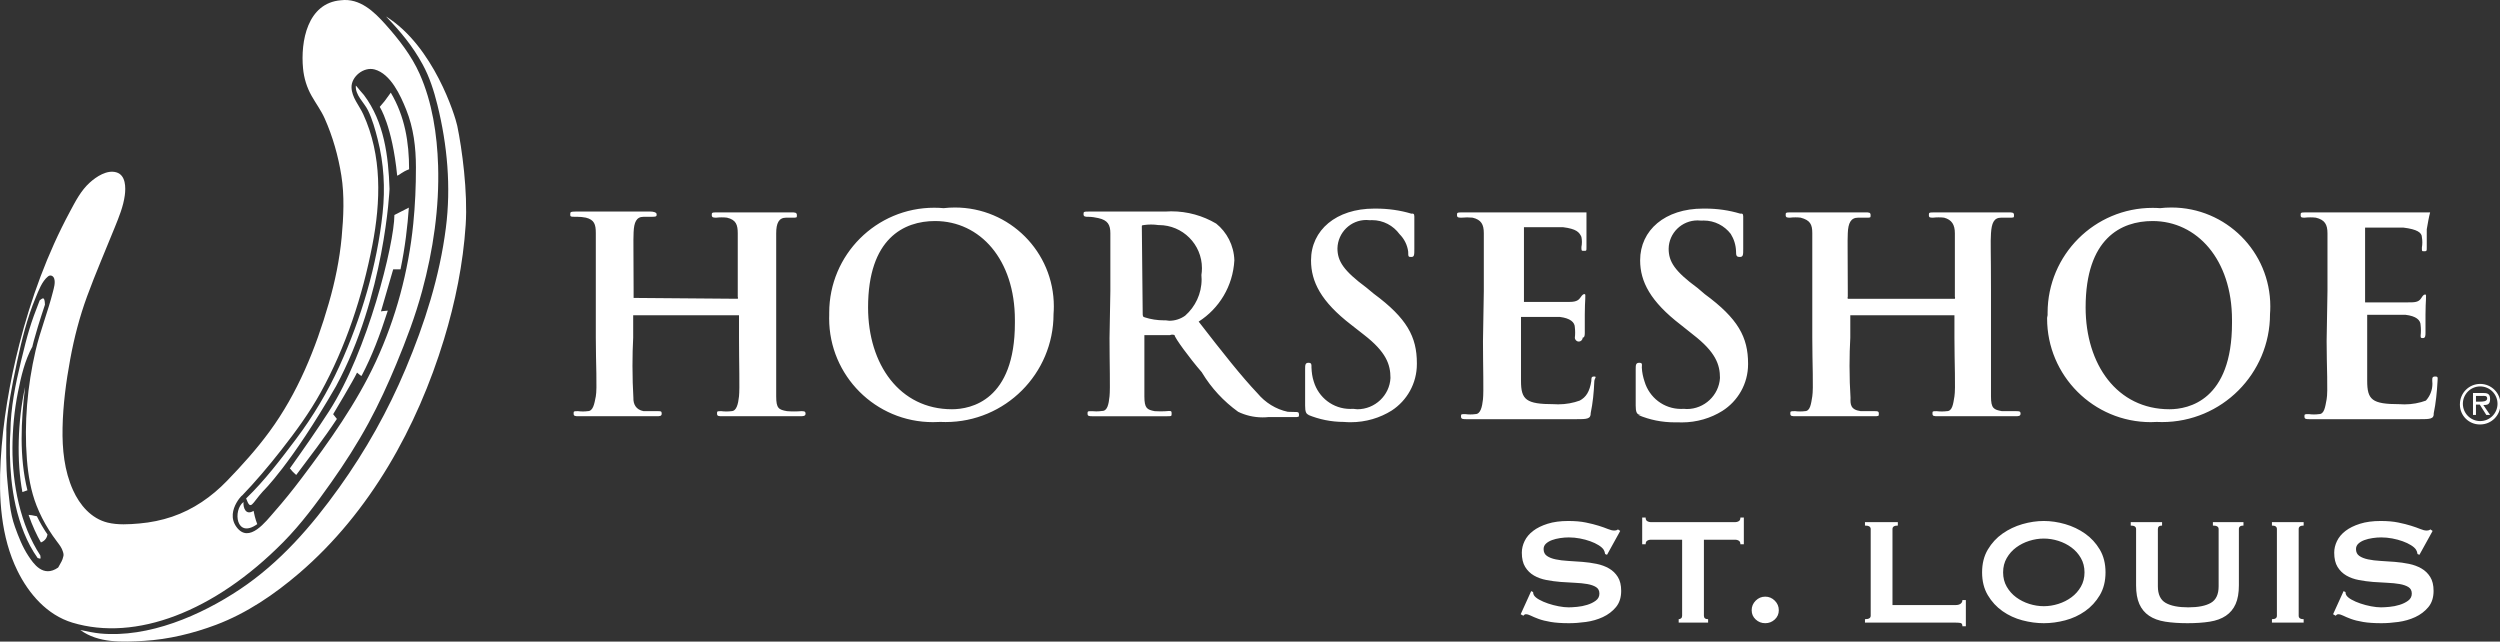 <?xml version="1.0" encoding="UTF-8"?>
<svg viewBox="0 0 226 58" version="1.1" xmlns="http://www.w3.org/2000/svg" xmlns:xlink="http://www.w3.org/1999/xlink">
    <rect x="0" y="0" width="226" height="58" fill="#333333" stroke="none"/>
    <title>Horseshoe Saint Louis Logo</title>
    <path d="M138.419,53.436 L138.592,53.522 C138.592,53.626 138.615,53.718 138.661,53.798 C138.742,53.936 138.9,54.072 139.136,54.204 C139.372,54.337 139.643,54.455 139.948,54.558 C140.253,54.662 140.573,54.746 140.907,54.809 C141.24,54.872 141.54,54.904 141.805,54.904 C142,54.904 142.254,54.889 142.564,54.86 C142.876,54.832 143.181,54.772 143.48,54.679 C143.779,54.587 144.039,54.461 144.257,54.299 C144.476,54.138 144.586,53.925 144.586,53.66 C144.586,53.395 144.485,53.2 144.283,53.073 C144.082,52.946 143.817,52.855 143.489,52.797 C143.161,52.739 142.786,52.702 142.366,52.684 C141.946,52.667 141.517,52.641 141.079,52.607 C140.642,52.572 140.213,52.514 139.793,52.433 C139.372,52.353 138.998,52.218 138.67,52.028 C138.342,51.838 138.076,51.579 137.876,51.251 C137.674,50.923 137.573,50.494 137.573,49.964 C137.573,49.607 137.657,49.256 137.824,48.91 C137.99,48.565 138.247,48.259 138.592,47.995 C138.937,47.73 139.375,47.514 139.905,47.347 C140.435,47.18 141.056,47.097 141.77,47.097 C142.38,47.097 142.91,47.143 143.359,47.235 C143.808,47.327 144.197,47.425 144.525,47.529 C144.853,47.632 145.13,47.73 145.354,47.822 C145.579,47.914 145.766,47.96 145.915,47.96 C146.076,47.96 146.192,47.926 146.261,47.857 L146.468,47.995 L145.276,50.154 L145.104,50.085 C145.08,49.924 145.035,49.791 144.966,49.687 C144.873,49.549 144.721,49.414 144.508,49.282 C144.295,49.149 144.044,49.031 143.757,48.928 C143.469,48.824 143.158,48.74 142.824,48.677 C142.489,48.614 142.156,48.582 141.822,48.582 C141.568,48.582 141.307,48.602 141.036,48.643 C140.765,48.683 140.521,48.744 140.302,48.824 C140.084,48.905 139.902,49.011 139.758,49.143 C139.614,49.276 139.542,49.44 139.542,49.636 C139.542,49.912 139.643,50.119 139.845,50.257 C140.046,50.396 140.311,50.5 140.639,50.568 C140.967,50.638 141.341,50.684 141.761,50.707 C142.182,50.73 142.611,50.758 143.048,50.793 C143.486,50.828 143.915,50.888 144.335,50.974 C144.755,51.061 145.13,51.199 145.458,51.389 C145.786,51.579 146.051,51.835 146.252,52.158 C146.454,52.48 146.555,52.9 146.555,53.418 C146.555,54.017 146.396,54.506 146.08,54.887 C145.763,55.267 145.368,55.566 144.897,55.785 C144.424,56.003 143.915,56.15 143.368,56.225 C142.821,56.3 142.311,56.337 141.839,56.337 C141.183,56.337 140.633,56.3 140.19,56.225 C139.747,56.15 139.378,56.059 139.085,55.949 C138.791,55.84 138.558,55.741 138.385,55.655 C138.213,55.569 138.062,55.526 137.936,55.526 C137.855,55.526 137.781,55.572 137.711,55.664 L137.47,55.526 L138.419,53.436 Z M154.033,55.664 C154.033,55.871 154.16,55.975 154.413,55.975 L154.413,56.285 L151.753,56.285 L151.753,55.975 C151.834,55.975 151.906,55.949 151.969,55.897 C152.033,55.845 152.064,55.768 152.064,55.664 L152.064,48.789 L149.215,48.789 C149.111,48.789 149.01,48.818 148.912,48.876 C148.814,48.934 148.765,49.043 148.765,49.204 L148.454,49.204 L148.454,46.785 L148.765,46.785 C148.765,46.947 148.814,47.057 148.912,47.114 C149.01,47.172 149.111,47.2 149.215,47.2 L156.883,47.2 C156.987,47.2 157.087,47.172 157.185,47.114 C157.283,47.057 157.332,46.947 157.332,46.785 L157.643,46.785 L157.643,49.204 L157.332,49.204 C157.332,49.043 157.283,48.934 157.185,48.876 C157.087,48.818 156.987,48.789 156.883,48.789 L154.033,48.789 L154.033,55.664 Z M158.351,55.163 C158.351,54.829 158.472,54.541 158.714,54.299 C158.956,54.058 159.243,53.937 159.578,53.937 C159.911,53.937 160.199,54.058 160.441,54.299 C160.683,54.541 160.804,54.829 160.804,55.163 C160.804,55.497 160.683,55.776 160.441,56 C160.199,56.225 159.911,56.337 159.578,56.337 C159.243,56.337 158.956,56.225 158.714,56 C158.472,55.776 158.351,55.497 158.351,55.163 M177.402,56.614 C177.402,56.441 177.347,56.343 177.238,56.32 C177.128,56.297 176.988,56.286 176.815,56.286 L168.593,56.286 L168.593,55.975 C168.938,55.975 169.111,55.871 169.111,55.664 L169.111,47.822 C169.111,47.615 168.938,47.511 168.593,47.511 L168.593,47.201 L171.564,47.201 L171.564,47.511 C171.241,47.511 171.08,47.615 171.08,47.822 L171.08,54.696 L176.815,54.696 C176.988,54.696 177.128,54.656 177.238,54.576 C177.347,54.495 177.402,54.386 177.402,54.247 L177.713,54.247 L177.713,56.614 L177.402,56.614 Z M184.76,47.097 C185.393,47.097 186.039,47.192 186.695,47.381 C187.351,47.572 187.95,47.857 188.491,48.237 C189.032,48.617 189.475,49.098 189.821,49.679 C190.166,50.261 190.339,50.948 190.339,51.743 C190.339,52.537 190.166,53.226 189.821,53.807 C189.475,54.388 189.032,54.869 188.491,55.249 C187.95,55.629 187.351,55.905 186.695,56.078 C186.039,56.251 185.393,56.337 184.76,56.337 C184.127,56.337 183.482,56.251 182.826,56.078 C182.169,55.905 181.571,55.629 181.029,55.249 C180.488,54.869 180.045,54.388 179.7,53.807 C179.354,53.226 179.181,52.537 179.181,51.743 C179.181,50.948 179.354,50.261 179.7,49.679 C180.045,49.098 180.488,48.617 181.029,48.237 C181.571,47.857 182.169,47.572 182.826,47.381 C183.482,47.192 184.127,47.097 184.76,47.097 M184.76,48.686 C184.323,48.686 183.885,48.755 183.447,48.893 C183.01,49.031 182.616,49.23 182.264,49.489 C181.913,49.748 181.628,50.068 181.409,50.448 C181.19,50.828 181.081,51.259 181.081,51.743 C181.081,52.227 181.19,52.658 181.409,53.038 C181.628,53.418 181.913,53.738 182.264,53.997 C182.616,54.256 183.01,54.455 183.447,54.593 C183.885,54.731 184.323,54.8 184.76,54.8 C185.198,54.8 185.635,54.731 186.073,54.593 C186.51,54.455 186.905,54.256 187.256,53.997 C187.607,53.738 187.892,53.418 188.111,53.038 C188.33,52.658 188.439,52.227 188.439,51.743 C188.439,51.259 188.33,50.828 188.111,50.448 C187.892,50.068 187.607,49.748 187.256,49.489 C186.905,49.23 186.51,49.031 186.073,48.893 C185.635,48.755 185.198,48.686 184.76,48.686 M195.451,47.511 C195.198,47.511 195.072,47.615 195.072,47.822 L195.072,53.004 C195.072,53.729 195.305,54.228 195.771,54.498 C196.238,54.769 196.92,54.904 197.818,54.904 C198.716,54.904 199.399,54.769 199.865,54.498 C200.331,54.228 200.564,53.729 200.564,53.004 L200.564,47.822 C200.564,47.615 200.391,47.511 200.046,47.511 L200.046,47.201 L202.81,47.201 L202.81,47.511 C202.533,47.511 202.395,47.615 202.395,47.822 L202.395,52.918 C202.395,53.597 202.297,54.159 202.102,54.601 C201.906,55.045 201.612,55.399 201.221,55.664 C200.829,55.929 200.342,56.107 199.761,56.199 C199.18,56.291 198.509,56.337 197.749,56.337 C196.989,56.337 196.318,56.291 195.736,56.199 C195.155,56.107 194.668,55.929 194.277,55.664 C193.885,55.399 193.592,55.045 193.396,54.601 C193.2,54.159 193.102,53.597 193.102,52.918 L193.102,47.822 C193.102,47.615 192.941,47.511 192.619,47.511 L192.619,47.201 L195.451,47.201 L195.451,47.511 Z M205.383,55.975 C205.683,55.975 205.832,55.871 205.832,55.664 L205.832,47.822 C205.832,47.615 205.683,47.511 205.383,47.511 L205.383,47.201 L208.25,47.201 L208.25,47.511 C207.95,47.511 207.801,47.615 207.801,47.822 L207.801,55.664 C207.801,55.871 207.95,55.975 208.25,55.975 L208.25,56.286 L205.383,56.286 L205.383,55.975 Z M211.86,53.436 L212.032,53.522 C212.032,53.626 212.055,53.718 212.101,53.798 C212.182,53.936 212.34,54.072 212.576,54.204 C212.812,54.337 213.083,54.455 213.389,54.558 C213.693,54.662 214.013,54.746 214.347,54.809 C214.68,54.872 214.98,54.904 215.245,54.904 C215.44,54.904 215.694,54.889 216.005,54.86 C216.316,54.832 216.621,54.772 216.92,54.679 C217.22,54.587 217.479,54.461 217.698,54.299 C217.916,54.138 218.026,53.925 218.026,53.66 C218.026,53.395 217.925,53.2 217.724,53.073 C217.522,52.946 217.257,52.855 216.929,52.797 C216.601,52.739 216.226,52.702 215.807,52.684 C215.386,52.667 214.957,52.641 214.52,52.607 C214.082,52.572 213.653,52.514 213.233,52.433 C212.812,52.353 212.438,52.218 212.11,52.028 C211.782,51.838 211.517,51.579 211.315,51.251 C211.114,50.923 211.013,50.494 211.013,49.964 C211.013,49.607 211.096,49.256 211.264,48.91 C211.431,48.565 211.687,48.259 212.032,47.995 C212.378,47.73 212.815,47.514 213.345,47.347 C213.875,47.18 214.497,47.097 215.211,47.097 C215.821,47.097 216.35,47.143 216.8,47.235 C217.249,47.327 217.638,47.425 217.966,47.529 C218.293,47.632 218.57,47.73 218.794,47.822 C219.019,47.914 219.206,47.96 219.356,47.96 C219.517,47.96 219.632,47.926 219.701,47.857 L219.909,47.995 L218.716,50.154 L218.544,50.085 C218.52,49.924 218.475,49.791 218.406,49.687 C218.314,49.549 218.161,49.414 217.948,49.282 C217.735,49.149 217.485,49.031 217.197,48.928 C216.909,48.824 216.598,48.74 216.264,48.677 C215.93,48.614 215.596,48.582 215.263,48.582 C215.008,48.582 214.747,48.602 214.476,48.643 C214.206,48.683 213.961,48.744 213.742,48.824 C213.523,48.905 213.342,49.011 213.198,49.143 C213.054,49.276 212.982,49.44 212.982,49.636 C212.982,49.912 213.083,50.119 213.285,50.257 C213.486,50.396 213.751,50.5 214.079,50.568 C214.407,50.638 214.781,50.684 215.202,50.707 C215.622,50.73 216.051,50.758 216.489,50.793 C216.926,50.828 217.355,50.888 217.776,50.974 C218.196,51.061 218.57,51.199 218.898,51.389 C219.226,51.579 219.491,51.835 219.692,52.158 C219.894,52.48 219.995,52.9 219.995,53.418 C219.995,54.017 219.837,54.506 219.52,54.887 C219.203,55.267 218.809,55.566 218.337,55.785 C217.864,56.003 217.355,56.15 216.808,56.225 C216.261,56.3 215.751,56.337 215.28,56.337 C214.623,56.337 214.074,56.3 213.63,56.225 C213.186,56.15 212.818,56.059 212.524,55.949 C212.231,55.84 211.998,55.741 211.825,55.655 C211.653,55.569 211.503,55.526 211.376,55.526 C211.295,55.526 211.221,55.572 211.151,55.664 L210.91,55.526 L211.86,53.436 Z M66.693,27.009 L66.712,26.914 L66.693,26.819 L66.693,21.09 C66.693,20.326 66.54,19.868 65.719,19.677 C65.575,19.659 65.41,19.649 65.241,19.649 C65.073,19.649 64.907,19.659 64.745,19.678 L64.764,19.677 C64.516,19.677 64.344,19.677 64.344,19.447 C64.344,19.218 64.344,19.199 64.86,19.199 L71.524,19.199 C71.848,19.199 72.039,19.199 72.039,19.447 C72.039,19.696 72.039,19.677 71.6,19.677 L71.065,19.677 C70.397,19.677 70.168,20.192 70.168,21.09 L70.168,35.831 C70.168,36.92 70.397,37.035 71.142,37.168 C71.333,37.184 71.556,37.194 71.782,37.194 C72.007,37.194 72.229,37.184 72.45,37.167 L72.421,37.168 C72.669,37.168 72.822,37.168 72.822,37.398 C72.822,37.627 72.593,37.627 72.306,37.627 L65.317,37.627 C64.973,37.627 64.82,37.627 64.82,37.398 C64.82,37.168 64.82,37.168 65.202,37.168 C65.34,37.187 65.499,37.198 65.661,37.198 C65.822,37.198 65.981,37.187 66.137,37.167 L66.119,37.168 C66.577,37.168 66.73,36.538 66.806,35.831 C66.883,35.125 66.806,32.834 66.806,30.523 L66.806,28.498 L57.24,28.498 L57.24,30.523 C57.199,31.282 57.176,32.172 57.176,33.066 C57.176,34.086 57.206,35.099 57.265,36.103 L57.259,35.965 C57.24,36.538 57.488,37.034 58.175,37.168 L59.474,37.168 C59.741,37.168 59.818,37.168 59.818,37.397 C59.818,37.626 59.627,37.626 59.36,37.626 L52.333,37.626 C52.008,37.626 51.855,37.626 51.855,37.397 C51.855,37.168 51.855,37.168 52.256,37.168 C52.388,37.186 52.54,37.197 52.695,37.197 C52.851,37.197 53.003,37.186 53.152,37.165 L53.135,37.167 C53.612,37.167 53.727,36.537 53.861,35.83 C53.995,35.123 53.861,32.832 53.861,30.521 L53.861,21.069 C53.861,20.286 53.727,19.866 52.963,19.675 C52.712,19.625 52.423,19.596 52.128,19.596 C52.072,19.596 52.017,19.597 51.962,19.599 L51.97,19.599 C51.55,19.599 51.55,19.561 51.55,19.37 C51.55,19.179 51.55,19.122 52.103,19.122 L58.767,19.122 C59.073,19.122 59.36,19.198 59.36,19.37 C59.36,19.542 59.36,19.599 58.92,19.599 L58.175,19.599 C57.526,19.599 57.316,20.096 57.278,20.993 C57.239,21.89 57.278,22.483 57.278,26.225 L57.278,26.932 L66.693,27.009 Z M91.746,28.919 C91.746,23.457 88.595,19.982 84.527,19.982 C81.72,19.982 78.474,21.548 78.474,27.792 C78.474,32.948 81.339,36.996 86.055,36.996 C87.774,36.996 91.746,36.194 91.746,29.205 L91.746,28.919 Z M74.961,28.499 L74.961,28.27 C74.961,28.27 74.961,28.269 74.961,28.269 C74.961,23.028 79.211,18.779 84.452,18.779 C84.754,18.779 85.053,18.793 85.349,18.821 L85.311,18.817 C85.617,18.78 85.971,18.759 86.33,18.759 C91.265,18.759 95.267,22.761 95.267,27.696 C95.267,27.939 95.257,28.178 95.238,28.416 L95.24,28.385 C95.24,28.388 95.24,28.391 95.24,28.396 C95.24,33.784 90.871,38.153 85.482,38.153 C85.321,38.153 85.16,38.15 85.001,38.142 L85.024,38.142 L84.336,38.161 C84.335,38.161 84.333,38.161 84.331,38.161 C79.153,38.161 74.955,33.964 74.955,28.785 C74.955,28.678 74.957,28.571 74.961,28.465 L74.96,28.48 L74.961,28.499 Z M103.299,28.27 C103.299,28.537 103.299,28.652 103.49,28.69 C104.014,28.861 104.617,28.959 105.242,28.959 C105.291,28.959 105.34,28.958 105.388,28.957 L105.381,28.957 L105.705,28.996 C106.24,28.996 106.736,28.824 107.137,28.537 C108.052,27.732 108.626,26.558 108.626,25.251 C108.626,25.11 108.619,24.971 108.606,24.834 L108.608,24.852 C108.638,24.668 108.656,24.457 108.656,24.241 C108.656,22.09 106.912,20.346 104.76,20.346 C104.757,20.346 104.753,20.346 104.75,20.346 L104.712,20.346 C104.514,20.315 104.286,20.297 104.053,20.297 C103.821,20.297 103.593,20.315 103.37,20.349 L103.395,20.346 C103.184,20.384 103.223,20.346 103.223,20.651 L103.299,28.27 Z M100.377,26.303 L100.377,21.09 C100.377,20.326 100.148,19.906 99.288,19.715 C99.021,19.658 98.715,19.6 98.391,19.6 C98.143,19.6 97.951,19.6 97.951,19.371 C97.951,19.142 97.951,19.123 98.505,19.123 L105.379,19.123 L105.876,19.104 C107.366,19.104 108.741,19.505 109.943,20.212 C110.898,20.976 111.547,22.179 111.586,23.535 C111.452,25.884 110.211,27.888 108.359,29.073 C110.516,31.861 112.235,34.037 113.687,35.565 C114.374,36.386 115.329,36.997 116.417,37.227 L117.124,37.245 C117.315,37.245 117.429,37.245 117.429,37.475 C117.429,37.704 117.429,37.704 116.971,37.704 L114.661,37.704 C114.505,37.721 114.323,37.731 114.14,37.731 C113.336,37.731 112.576,37.545 111.9,37.213 L111.93,37.227 C110.602,36.267 109.505,35.079 108.675,33.709 L108.645,33.656 C107.519,32.357 106.182,30.524 106.182,30.295 C106.121,30.268 106.048,30.252 105.972,30.252 C105.896,30.252 105.824,30.268 105.759,30.297 L105.762,30.295 L103.452,30.295 L103.452,35.833 C103.452,36.922 103.7,37.036 104.388,37.17 C104.542,37.181 104.723,37.187 104.905,37.187 C105.173,37.187 105.439,37.174 105.7,37.149 L105.667,37.151 C105.896,37.151 105.915,37.17 105.915,37.399 C105.915,37.629 105.915,37.629 105.418,37.629 L98.811,37.629 C98.467,37.629 98.314,37.629 98.314,37.399 C98.314,37.17 98.314,37.17 98.735,37.17 C98.845,37.183 98.973,37.19 99.102,37.19 C99.282,37.19 99.46,37.176 99.632,37.149 L99.614,37.151 C100.11,37.17 100.225,36.54 100.301,35.834 C100.377,35.128 100.301,32.836 100.301,30.564 L100.377,26.303 Z M118.441,37.512 C118.059,37.512 117.983,37.206 117.983,36.653 L117.983,33.406 C117.983,33.005 117.983,32.795 118.288,32.795 C118.594,32.795 118.556,32.986 118.556,33.216 C118.575,33.674 118.632,34.094 118.766,34.495 C119.197,35.936 120.511,36.967 122.065,36.967 C122.154,36.967 122.242,36.964 122.33,36.958 L122.318,36.958 L122.7,36.997 C124.304,36.997 125.622,35.736 125.698,34.171 C125.698,32.949 125.316,31.822 123.292,30.256 L122.146,29.359 C119.415,27.258 118.517,25.463 118.517,23.535 C118.517,20.804 120.79,18.857 124.227,18.857 L124.38,18.857 C125.488,18.857 126.576,19.009 127.588,19.315 C127.741,19.296 127.856,19.296 127.856,19.563 L127.856,22.484 C127.856,23.038 127.856,23.229 127.588,23.229 C127.32,23.229 127.301,23.229 127.301,22.752 C127.225,22.141 126.938,21.587 126.519,21.167 C125.953,20.395 125.05,19.9 124.032,19.9 C123.959,19.9 123.887,19.902 123.816,19.907 L123.826,19.906 L123.521,19.887 C122.088,19.887 120.943,21.033 120.905,22.446 C120.905,23.611 121.458,24.471 123.521,25.999 L124.189,26.552 C127.187,28.767 128.085,30.448 128.085,32.834 L128.085,32.911 C128.085,34.667 127.187,36.214 125.812,37.112 C124.757,37.775 123.475,38.169 122.1,38.169 C121.887,38.169 121.677,38.16 121.469,38.141 L121.496,38.142 C120.332,38.142 119.243,37.913 118.231,37.493 L118.441,37.512 Z M134.137,26.303 L134.137,21.09 C134.137,20.288 133.908,19.868 133.125,19.677 C132.976,19.661 132.804,19.652 132.628,19.652 C132.453,19.652 132.281,19.661 132.111,19.678 L132.132,19.677 C131.865,19.677 131.712,19.677 131.712,19.447 C131.712,19.218 131.712,19.199 132.265,19.199 L143.417,19.199 L143.417,22.407 C143.417,22.675 143.417,22.675 143.188,22.675 C142.959,22.675 142.959,22.675 142.959,22.331 C142.988,22.194 143.005,22.035 143.005,21.873 C143.005,21.71 142.988,21.552 142.956,21.4 L142.959,21.414 C142.768,20.994 142.519,20.689 141.278,20.536 L137.765,20.536 L137.765,27.296 L141.66,27.296 C142.157,27.296 142.596,27.296 142.844,26.933 C143.093,26.57 143.15,26.589 143.265,26.589 C143.38,26.589 143.265,27.123 143.265,28.422 L143.265,30.064 C143.265,30.236 143.265,30.523 143.074,30.523 C143.074,30.718 142.915,30.876 142.72,30.876 C142.526,30.876 142.367,30.718 142.367,30.523 L142.367,30.523 C142.384,30.385 142.393,30.226 142.393,30.064 C142.393,29.903 142.384,29.744 142.365,29.587 L142.367,29.606 C142.367,29.129 141.947,28.766 141.011,28.651 L137.498,28.651 L137.498,34.437 C137.498,36.136 137.956,36.538 140.458,36.538 C140.579,36.547 140.72,36.552 140.862,36.552 C141.559,36.552 142.228,36.428 142.846,36.2 L142.807,36.213 C143.38,35.907 143.704,35.41 143.857,34.437 C143.857,34.15 143.857,34.036 144.125,34.036 C144.392,34.036 144.125,34.227 144.125,34.476 C144.086,35.469 143.991,36.424 143.8,37.34 C143.819,37.894 143.418,37.894 142.483,37.894 L132.572,37.894 C132.267,37.894 132.075,37.894 132.075,37.665 C132.075,37.435 132.075,37.435 132.457,37.435 C132.595,37.455 132.754,37.467 132.916,37.467 C133.077,37.467 133.236,37.456 133.392,37.434 L133.374,37.435 C133.832,37.435 133.985,36.805 134.061,36.099 C134.138,35.392 134.061,33.101 134.061,30.847 L134.137,26.303 Z M148.344,37.512 C147.943,37.512 147.867,37.206 147.867,36.653 L147.867,33.406 C147.867,33.005 147.867,32.795 148.191,32.795 C148.516,32.795 148.42,32.986 148.42,33.216 C148.439,33.674 148.535,34.094 148.668,34.495 C149.099,35.936 150.413,36.967 151.967,36.967 C152.057,36.967 152.145,36.964 152.232,36.958 L152.22,36.958 L152.488,36.977 C154.073,36.977 155.391,35.736 155.486,34.17 C155.486,32.948 155.085,31.821 153.061,30.256 L151.934,29.358 C149.203,27.257 148.268,25.463 148.268,23.534 C148.268,20.803 150.521,18.856 153.958,18.856 L154.149,18.856 C155.257,18.856 156.307,19.009 157.32,19.314 C157.472,19.295 157.587,19.295 157.587,19.562 L157.587,22.484 C157.587,23.037 157.587,23.229 157.282,23.229 C156.976,23.229 156.938,23.114 156.938,22.713 C156.919,22.14 156.746,21.605 156.46,21.147 C155.893,20.408 155.009,19.937 154.016,19.937 C153.942,19.937 153.869,19.939 153.796,19.945 L153.806,19.944 L153.462,19.925 C152.03,19.925 150.865,21.071 150.846,22.484 C150.846,23.649 151.381,24.509 153.462,26.036 L154.112,26.59 C157.129,28.805 158.026,30.485 158.026,32.872 L158.026,32.93 C158.026,34.705 157.09,36.271 155.696,37.15 C154.656,37.8 153.392,38.186 152.039,38.186 C151.942,38.186 151.845,38.184 151.749,38.18 L151.763,38.18 L151.4,38.18 C150.235,38.18 149.127,37.951 148.134,37.531 L148.344,37.512 Z M176.72,27.009 L176.739,26.914 L176.72,26.819 L176.72,21.09 C176.72,20.326 176.452,19.868 175.746,19.677 C175.597,19.659 175.424,19.649 175.249,19.649 C175.074,19.649 174.901,19.66 174.732,19.679 L174.753,19.677 C174.485,19.677 174.371,19.677 174.371,19.448 C174.371,19.219 174.371,19.2 174.887,19.2 L181.551,19.2 C181.914,19.2 182.066,19.2 182.066,19.448 C182.066,19.696 182.066,19.677 181.589,19.677 L180.902,19.677 C180.233,19.677 180.043,20.193 179.985,21.091 C179.928,21.988 179.985,22.561 179.985,26.303 L179.985,35.832 C179.985,36.92 180.233,37.035 180.978,37.169 L182.258,37.169 C182.525,37.169 182.658,37.169 182.658,37.398 C182.658,37.627 182.448,37.627 182.181,37.627 L175.192,37.627 C174.848,37.627 174.695,37.627 174.695,37.398 C174.695,37.169 174.695,37.169 175.077,37.169 C175.215,37.187 175.374,37.197 175.536,37.197 C175.697,37.197 175.856,37.187 176.012,37.167 L175.994,37.169 C176.491,37.169 176.567,36.539 176.681,35.832 C176.796,35.125 176.681,32.834 176.681,30.523 L176.681,28.499 L167.267,28.499 L167.267,30.523 C167.223,31.287 167.198,32.18 167.198,33.079 C167.198,34.094 167.23,35.103 167.294,36.102 L167.287,35.965 C167.268,36.538 167.268,37.035 168.204,37.168 L169.464,37.168 C169.732,37.168 169.846,37.168 169.846,37.398 C169.846,37.627 169.846,37.627 169.349,37.627 L162.36,37.627 C161.997,37.627 161.844,37.627 161.844,37.398 C161.844,37.168 161.844,37.168 162.284,37.168 C162.416,37.186 162.568,37.195 162.723,37.195 C162.878,37.195 163.03,37.186 163.18,37.167 L163.162,37.168 C163.64,37.168 163.716,36.538 163.831,35.831 C163.946,35.125 163.831,32.834 163.831,30.523 L163.831,21.07 C163.831,20.288 163.64,19.906 162.781,19.677 C162.638,19.659 162.471,19.649 162.303,19.649 C162.135,19.649 161.969,19.659 161.807,19.678 L161.826,19.677 C161.578,19.677 161.425,19.677 161.425,19.447 C161.425,19.218 161.425,19.199 161.922,19.199 L168.606,19.199 C168.95,19.199 169.102,19.199 169.102,19.447 C169.102,19.696 169.102,19.677 168.682,19.677 L167.976,19.677 C167.307,19.677 167.078,20.173 167.04,21.07 C167.002,21.967 167.04,22.56 167.04,26.303 L167.04,26.819 L167.021,26.914 L167.04,27.009 L176.72,27.009 Z M201.773,28.919 C201.773,23.457 198.603,19.982 194.593,19.982 C191.748,19.982 188.54,21.548 188.54,27.792 C188.54,32.948 191.385,36.996 196.12,36.996 C197.839,36.996 201.773,36.194 201.773,29.205 L201.773,28.919 Z M185.103,28.728 L185.103,28.27 C185.11,23.034 189.356,18.792 194.593,18.792 C194.835,18.792 195.074,18.802 195.312,18.819 L195.28,18.817 C195.586,18.78 195.941,18.759 196.3,18.759 C201.235,18.759 205.236,22.761 205.236,27.696 C205.236,27.939 205.226,28.178 205.207,28.416 L205.209,28.385 C205.209,28.388 205.209,28.393 205.209,28.397 C205.209,33.786 200.841,38.155 195.451,38.155 C195.277,38.155 195.103,38.15 194.931,38.142 L194.955,38.143 L194.439,38.162 C194.438,38.162 194.436,38.162 194.434,38.162 C189.256,38.162 185.058,33.964 185.058,28.786 C185.058,28.679 185.06,28.572 185.064,28.465 L185.063,28.481 L185.103,28.728 Z M210.404,26.303 L210.404,21.09 C210.404,20.288 210.156,19.868 209.353,19.677 C209.202,19.659 209.026,19.649 208.847,19.649 C208.669,19.649 208.493,19.66 208.32,19.679 L208.341,19.677 C208.093,19.677 207.978,19.677 207.978,19.448 C207.978,19.219 207.978,19.2 208.494,19.2 L219.684,19.2 C219.569,19.62 219.474,20.174 219.379,20.728 L219.379,22.408 C219.379,22.676 219.379,22.714 219.15,22.714 C218.92,22.714 218.939,22.714 218.939,22.37 C218.964,22.232 218.978,22.073 218.978,21.911 C218.978,21.749 218.964,21.59 218.938,21.436 L218.94,21.453 C218.94,21.033 218.52,20.727 217.26,20.574 L213.804,20.574 L213.804,27.334 L217.699,27.334 C218.253,27.334 218.635,27.334 218.864,26.971 C219.093,26.608 219.15,26.627 219.265,26.627 C219.379,26.627 219.265,27.162 219.265,28.46 L219.265,30.103 C219.265,30.275 219.265,30.561 219.054,30.561 C218.844,30.561 218.825,30.561 218.825,30.332 C218.842,30.195 218.851,30.035 218.851,29.874 C218.851,29.712 218.842,29.553 218.823,29.397 L218.825,29.415 C218.825,28.919 218.405,28.575 217.469,28.46 L213.994,28.46 L213.994,34.418 C213.994,36.137 214.414,36.538 216.915,36.538 C217.049,36.549 217.205,36.556 217.362,36.556 C218.058,36.556 218.725,36.43 219.341,36.201 L219.302,36.213 C219.667,35.812 219.891,35.275 219.891,34.687 C219.891,34.592 219.885,34.499 219.874,34.407 L219.875,34.418 C219.875,34.15 219.875,34.036 220.162,34.036 C220.448,34.036 220.353,34.227 220.353,34.476 C220.295,35.487 220.2,36.443 220.009,37.359 C220.047,37.894 219.646,37.894 218.71,37.894 L208.8,37.894 C208.494,37.894 208.322,37.894 208.322,37.665 C208.322,37.435 208.322,37.435 208.723,37.435 C208.861,37.456 209.02,37.467 209.182,37.467 C209.344,37.467 209.502,37.456 209.658,37.433 L209.64,37.435 C210.117,37.435 210.194,36.805 210.327,36.098 C210.461,35.391 210.327,33.1 210.327,30.828 L210.404,26.303 Z M222.377,36.538 C222.377,35.525 223.197,34.705 224.21,34.705 C225.222,34.705 226.043,35.525 226.043,36.538 C226.043,37.55 225.222,38.371 224.21,38.371 L224.21,38.371 L224.171,38.371 C224.171,38.371 224.171,38.371 224.171,38.371 C223.179,38.371 222.375,37.567 222.375,36.576 C222.375,36.562 222.375,36.549 222.376,36.535 L222.376,36.537 L222.377,36.538 Z M225.775,36.538 L225.775,36.499 C225.775,35.635 225.074,34.933 224.209,34.933 C223.344,34.933 222.643,35.634 222.643,36.499 C222.643,37.364 223.344,38.065 224.209,38.065 L224.209,38.065 C225.068,38.065 225.756,37.378 225.775,36.538 Z M225.107,37.512 L224.763,37.512 L224.171,36.576 L223.827,36.576 L223.827,37.512 L223.559,37.512 L223.559,35.526 L224.399,35.526 C224.762,35.526 225.106,35.526 225.106,36.061 C225.106,36.595 224.838,36.614 224.494,36.614 L225.107,37.512 Z M224.171,36.309 C224.4,36.309 224.84,36.309 224.84,36.022 C224.84,35.736 224.572,35.793 224.362,35.793 L223.828,35.793 L223.828,36.309 L224.171,36.309 Z" id="horseshoe-logo" fill="#FFFFFF"></path>
    <path d="M23.256,47.382 C23.082,46.953 22.94,46.319 22.923,46.181 C22.207,46.63 21.966,45.877 22.013,45.381 C21.033,46.113 21.333,48.753 23.256,47.382 M23.774,44.411 C23.774,44.411 26.275,42.026 30.373,34.921 C34.796,26.733 35.214,17.085 35.214,17.085 C35.114,14.097 34.727,11.02 32.899,8.589 C32.669,8.347 32.489,8.104 32.238,7.807 C32.201,7.783 32.183,7.751 32.167,7.736 C32.097,8.608 32.906,9.241 33.268,9.98 C33.665,10.791 33.92,11.718 34.142,12.589 C34.703,14.78 34.829,17.001 34.59,19.244 C34.086,23.986 32.668,28.744 30.688,33.09 C29.629,35.416 28.304,37.642 26.761,39.69 C25.366,41.542 23.931,43.438 22.25,45.058 C22.676,46.228 22.753,45.53 23.774,44.411 M35.905,15.881 C36.176,15.792 36.31,15.557 36.982,15.302 C36.984,12.855 36.596,10.516 35.327,8.376 C34.683,9.28 34.803,9.1 34.328,9.664 C34.311,9.634 35.456,11.33 35.905,15.881 M5.71,50.349 C5.658,50.617 5.506,50.88 5.31,51.215 L5.257,51.306 C3.889,52.261 3.012,50.93 2.561,50.246 C2.03,49.442 1.68,48.537 1.356,47.639 C0.882,46.326 0.821,45.004 0.68,43.616 C0.528,42.118 0.56,40.609 0.575,39.108 C0.575,39.108 0.444,37.777 1.542,32.7 C1.964,30.749 2.447,28.761 3.222,26.913 C3.484,26.287 3.787,25.436 4.34,24.989 C4.553,24.817 4.819,24.929 4.901,25.19 C5.019,25.564 4.873,26.029 4.781,26.393 C4.331,28.184 3.633,29.9 3.215,31.703 C2.475,34.888 2.173,38.273 2.433,41.534 C2.547,42.96 2.784,44.38 3.31,45.72 C3.61,46.484 3.987,47.217 4.425,47.911 C4.655,48.275 4.901,48.628 5.161,48.972 C5.373,49.251 5.598,49.538 5.691,49.881 C5.752,50.056 5.765,50.214 5.71,50.349 C5.658,50.617 5.765,50.214 5.71,50.349 M21.801,44.89 C23.083,43.559 24.296,42.127 25.429,40.678 C26.729,39.019 27.97,37.326 28.988,35.482 C31.263,31.357 32.771,26.768 33.66,22.168 C34.423,18.228 34.55,14.059 32.832,10.317 C32.466,9.522 31.8,8.809 31.777,7.898 C31.753,6.932 32.871,6.011 33.868,6.28 C35.322,6.68 36.204,8.628 36.712,9.89 C37.392,11.576 37.597,13.322 37.6,15.123 C37.603,16.825 37.53,18.529 37.36,20.223 C36.928,24.512 35.796,28.755 33.977,32.682 C32.228,36.457 29.746,39.942 27.239,43.263 C26.466,44.288 25.662,45.289 24.812,46.252 C24.048,47.117 22.522,49.187 21.384,47.646 C20.23,46.086 22.368,44.301 21.801,44.89 M25.616,49 C27.239,47.354 28.611,45.494 29.939,43.616 C31.163,41.885 32.305,40.1 33.315,38.242 C34.253,36.512 35.071,34.724 35.825,32.91 C36.724,30.746 37.55,28.56 38.162,26.299 C39.159,22.623 39.726,18.765 39.604,14.954 C39.516,12.175 39.079,9.247 37.936,6.679 C37.201,5.025 36.048,3.55 34.842,2.201 C33.819,1.056 32.527,-0.187 30.819,0.023 C27.773,0.272 27.164,3.765 27.395,6.184 C27.478,7.061 27.733,7.896 28.169,8.667 C28.562,9.364 29.032,9.987 29.358,10.723 C30.082,12.349 30.58,14.116 30.858,15.868 C31.148,17.687 31.057,19.609 30.888,21.436 C30.699,23.465 30.286,25.466 29.719,27.425 C28.534,31.529 26.905,35.556 24.35,39.03 C23.194,40.604 21.883,42.061 20.522,43.468 C19.129,44.908 17.484,46.056 15.561,46.71 C14.608,47.033 13.613,47.234 12.608,47.322 C11.677,47.404 10.648,47.469 9.732,47.244 C8.236,46.877 7.206,45.647 6.603,44.313 C5.81,42.559 5.618,40.593 5.655,38.693 C5.695,36.605 5.97,34.52 6.349,32.467 C6.705,30.531 7.192,28.651 7.869,26.799 C8.641,24.69 9.541,22.63 10.379,20.545 C10.755,19.613 11.147,18.664 11.281,17.663 C11.375,16.965 11.382,15.832 10.522,15.58 C9.669,15.33 8.712,15.969 8.119,16.502 C7.312,17.228 6.824,18.197 6.32,19.136 C4.283,22.922 2.799,26.99 1.742,31.141 C0.866,34.579 0.258,38.105 0.059,41.647 C-0.129,44.988 0.071,48.534 1.574,51.592 C2.597,53.674 4.247,55.597 6.556,56.291 C12.251,58.002 19.361,55.336 25.616,49 M29.746,37.176 C28.645,38.883 27.37,40.706 26.198,42.351 C26.336,42.424 26.256,42.495 26.778,42.937 C28.015,41.286 29.323,39.593 30.455,37.87 L30.117,37.444 C30.117,37.444 31.978,34.341 32.276,33.684 C32.566,33.903 32.561,33.951 32.686,33.98 C33.649,32.141 34.321,30.363 35.058,28.082 C34.212,28.148 34.432,28.174 34.432,28.174 L35.545,24.346 L36.207,24.346 C36.624,22.344 36.845,20.419 36.959,18.769 L35.654,19.435 C35.645,22.036 33.235,31.765 29.746,37.176 M2.48,44.322 C1.73,41.3 1.899,38.045 2.27,34.984 C1.593,38.042 1.496,41.703 2.025,44.484 C2.24,44.398 2.228,44.417 2.48,44.322 M3.334,46.669 C2.967,46.583 2.769,46.559 2.583,46.544 C2.933,47.552 3.322,48.378 3.7,49.038 C3.9,48.96 4.213,48.768 4.289,48.332 C4.351,48.334 4.008,48.028 3.334,46.669 M4.064,27.541 C4.037,26.726 3.839,26.975 3.589,27.148 C2.751,29.283 2.501,30.15 1.899,32.654 C1.402,34.724 0.963,36.852 0.942,38.988 C0.942,38.988 0.665,42.432 1.418,45.736 C1.789,47.357 2.418,49.071 3.402,50.443 C3.781,50.585 3.649,50.445 3.646,50.214 C1.828,47.445 1.112,43.74 1.125,40.493 C1.133,38.8 1.292,37.102 1.624,35.442 C1.908,34.025 2.238,32.587 2.938,31.311 C2.814,31.816 3.002,30.731 4.064,27.541 M34.893,1.487 C36.206,2.851 37.299,4.157 38.204,5.818 C38.83,6.962 39.229,8.221 39.541,9.481 C40.443,13.118 40.781,16.899 40.307,20.598 C39.742,25.019 38.4,29.221 36.674,33.329 C35.072,37.137 33.075,40.706 30.663,44.076 C28.159,47.574 25.323,50.846 21.699,53.267 C18.14,55.643 13.431,57.676 9.06,57.268 C8.567,57.223 7.743,57.056 7.259,56.95 C8.881,58.148 11.061,58.052 13.018,57.934 C15.24,57.801 17.446,57.265 19.52,56.487 C22.308,55.438 24.813,53.731 27.054,51.81 C33.462,46.311 37.72,38.611 40.137,30.676 C41.16,27.316 41.864,23.843 42.097,20.339 C42.296,17.35 41.765,13.432 41.336,11.374 C41.152,10.494 39.212,4.174 34.893,1.487" id="horseshoe-symbol" fill="#FFFFFF"></path>
</svg>
